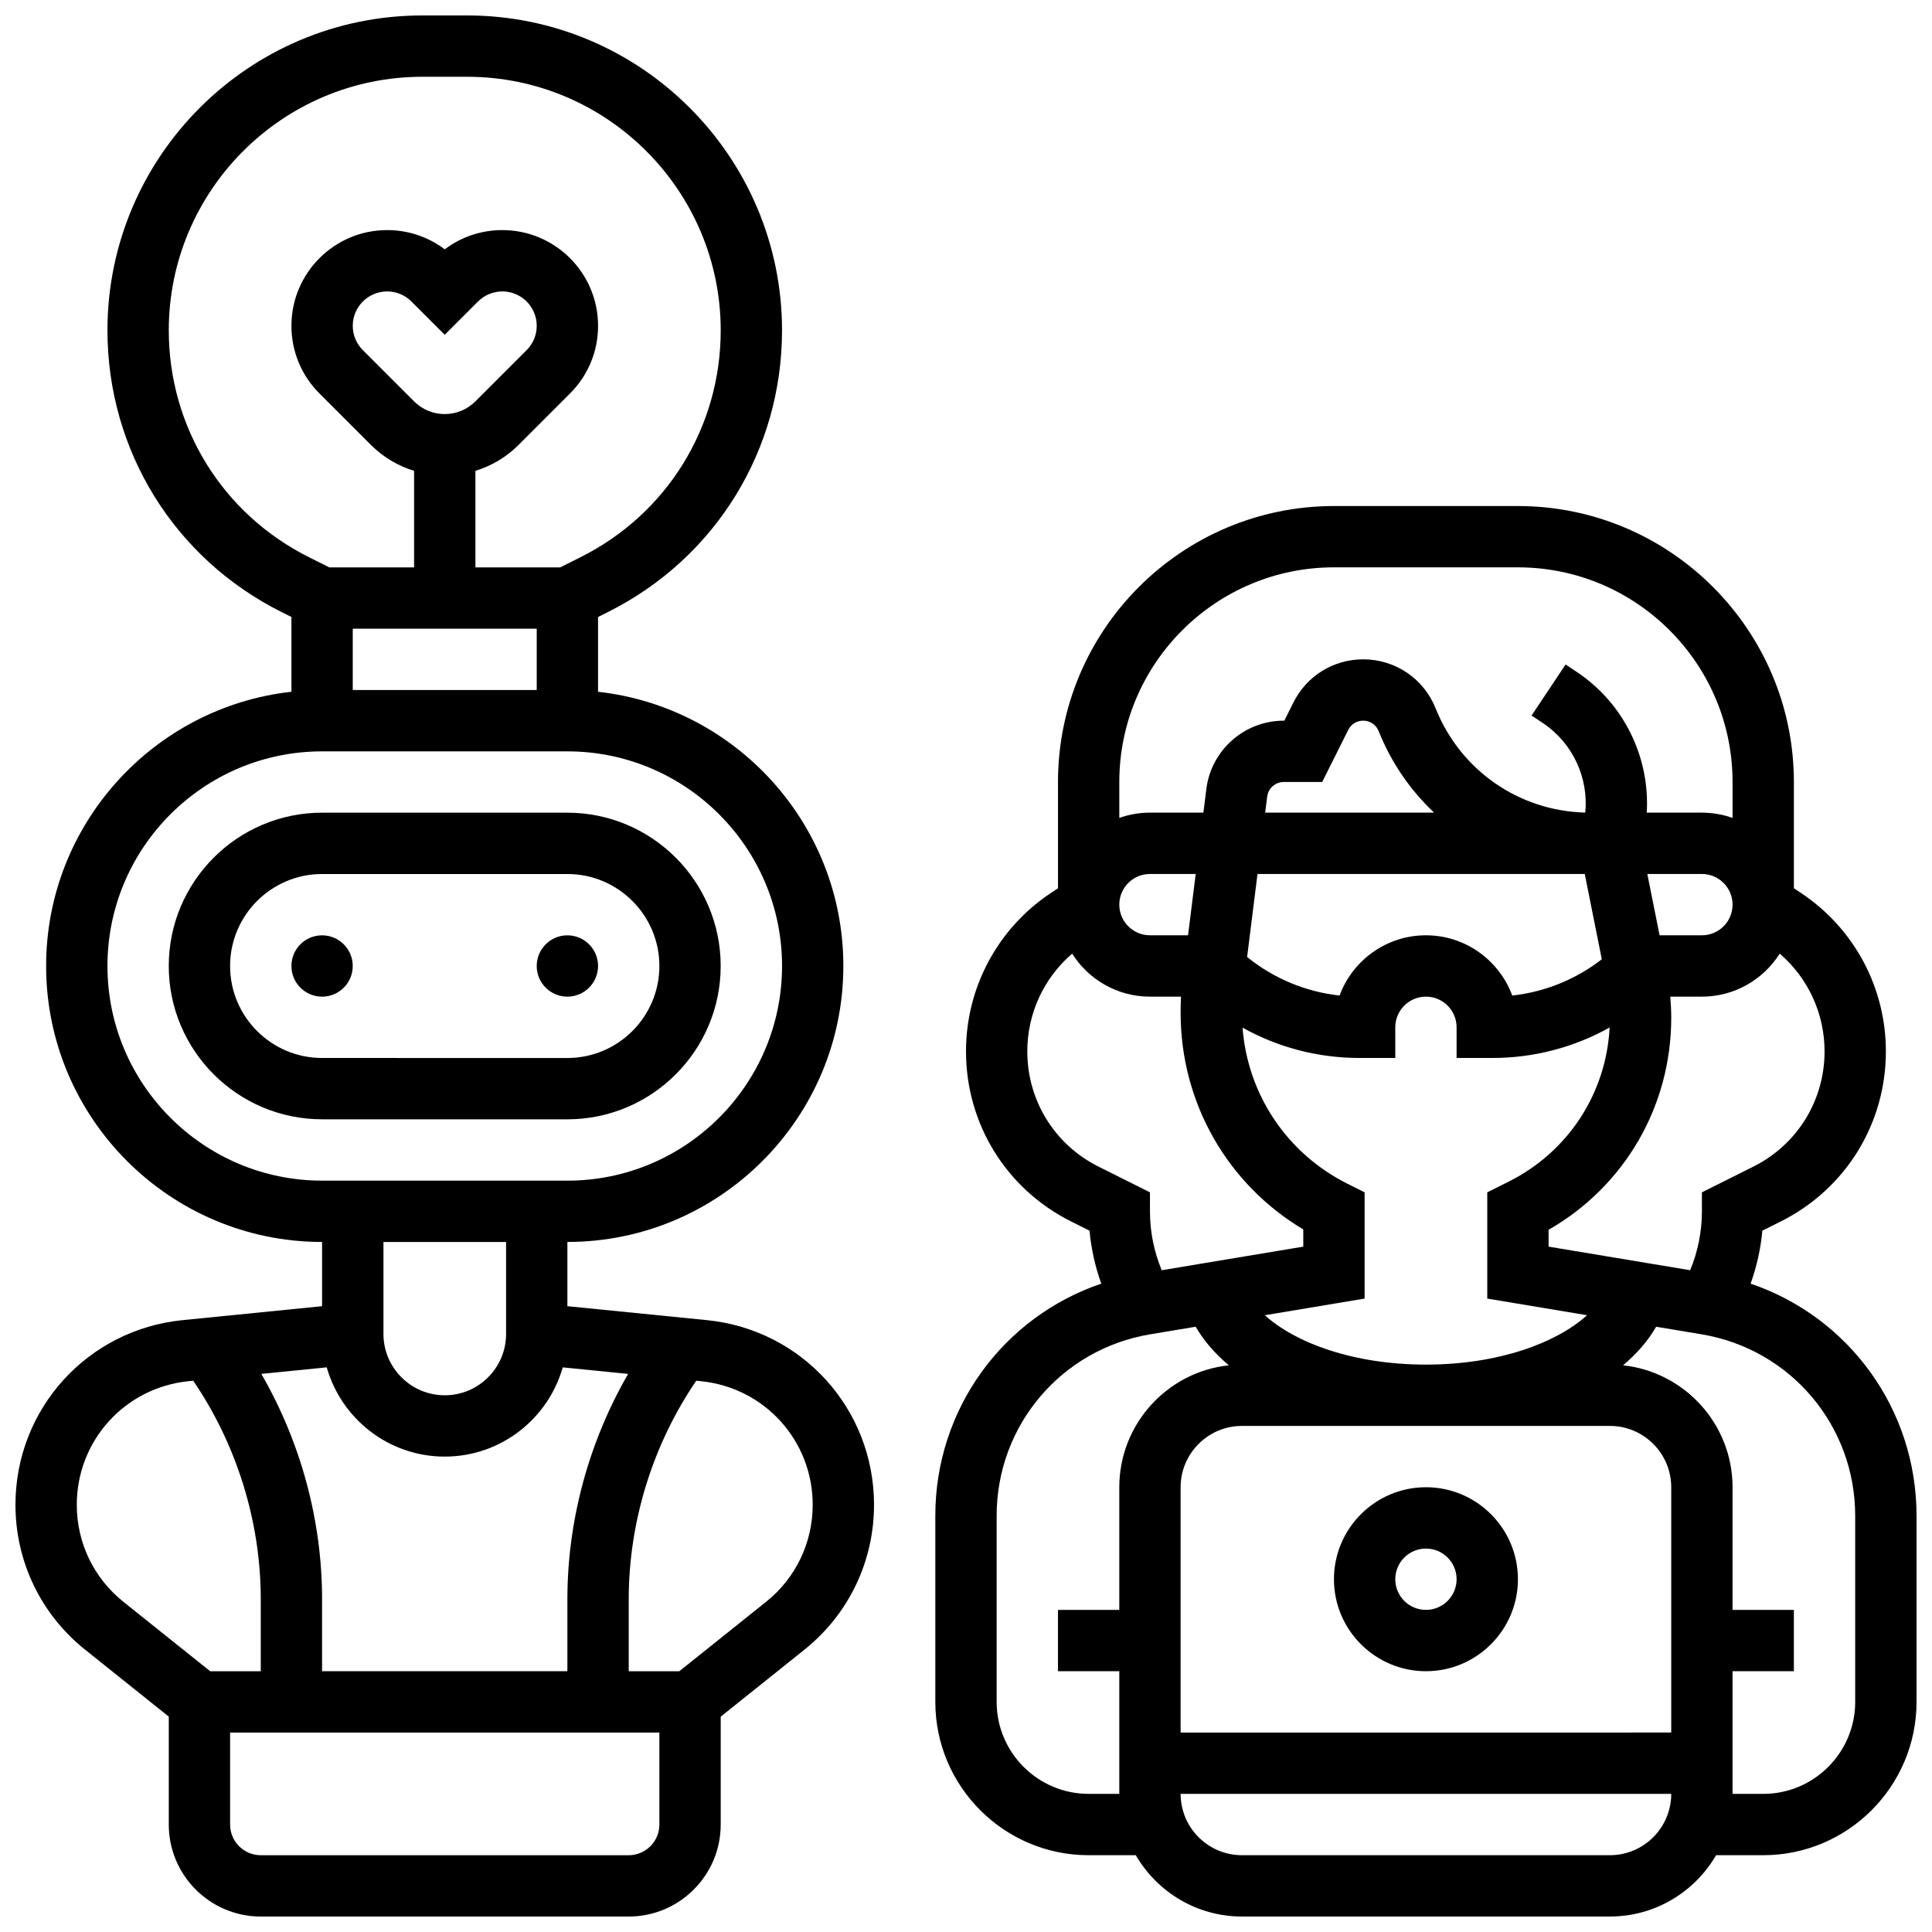 <?xml version="1.0" encoding="UTF-8"?>
<!-- Uploaded to: ICON Repo, www.iconrepo.com, Generator: ICON Repo Mixer Tools -->
<svg width="800px" height="800px" version="1.1" viewBox="144 144 512 512" xmlns="http://www.w3.org/2000/svg">
 <defs>
  <clipPath id="b">
   <path d="m391 278h260.9v373.9h-260.9z"/>
  </clipPath>
  <clipPath id="a">
   <path d="m148.09 148.09h227.91v503.81h-227.91z"/>
  </clipPath>
 </defs>
 <path d="m521.89 586.89c13.441 0 24.379-10.938 24.379-24.379s-10.934-24.379-24.379-24.379c-13.441 0-24.379 10.938-24.379 24.379 0.004 13.445 10.938 24.379 24.379 24.379zm0-32.504c4.481 0 8.125 3.644 8.125 8.125s-3.644 8.125-8.125 8.125-8.125-3.644-8.125-8.125c0-4.477 3.644-8.125 8.125-8.125z"/>
 <g clip-path="url(#b)">
  <path d="m607.93 484.18c1.617-4.519 2.676-9.234 3.109-14.039l4.875-2.438c17.188-8.594 27.863-25.867 27.863-45.082 0-16.891-8.391-32.57-22.445-41.938l-1.934-1.289v-28.156c0-40.324-32.809-73.133-73.133-73.133h-48.754c-40.324 0-73.133 32.809-73.133 73.133v28.156l-1.934 1.289c-14.055 9.367-22.445 25.047-22.445 41.938 0 19.215 10.676 36.492 27.863 45.082l4.875 2.438c0.434 4.805 1.496 9.52 3.109 14.039-26.012 8.828-43.977 33.223-43.977 61.512v49.328c0 22.402 18.227 40.629 40.629 40.629h12.5c5.629 9.707 16.125 16.25 28.133 16.25h97.512c12.004 0 22.5-6.547 28.133-16.25h12.496c22.402 0 40.629-18.227 40.629-40.629v-49.324c0-28.293-17.965-52.688-43.973-61.516zm19.598-61.559c0 13.02-7.234 24.727-18.879 30.547l-13.625 6.812v5.023c0 5.387-1.07 10.699-3.117 15.621l-37.516-6.254v-4.465c20.141-11.539 32.504-32.734 32.504-56.176 0-1.871-0.098-3.742-0.258-5.609h8.387c8.672 0 16.297-4.555 20.617-11.395 7.504 6.445 11.887 15.852 11.887 25.895zm-56.883 99.262c8.961 0 16.25 7.293 16.25 16.25v65.008l-130.02 0.004v-65.008c0-8.961 7.293-16.25 16.25-16.25zm-48.758-16.25c-19.387 0-34.711-5.84-42.688-13.086l26.438-4.41v-28.16l-4.492-2.246c-16.098-8.047-26.512-23.68-27.859-41.398 9.379 5.234 19.98 8.039 30.957 8.039h9.52v-8.125c0-4.481 3.644-8.125 8.125-8.125s8.125 3.644 8.125 8.125v8.125h9.52c10.992 0 21.633-2.816 31.035-8.078-0.902 17.465-10.977 32.957-26.758 40.852l-5.668 2.836v28.156l26.438 4.406c-7.981 7.25-23.305 13.09-42.691 13.09zm73.137-113.77h-11.215l-3.25-16.25h14.465c4.481 0 8.125 3.644 8.125 8.125 0 4.481-3.644 8.125-8.125 8.125zm-117.77-16.25h86.723l4.519 22.605c-6.894 5.34-15.078 8.656-23.734 9.613-3.43-9.312-12.391-15.969-22.879-15.969s-19.449 6.656-22.883 15.965c-8.984-0.988-17.449-4.512-24.5-10.211zm2.031-16.254 0.531-4.25c0.273-2.207 2.164-3.875 4.387-3.875h10.195l6.902-13.809c0.754-1.508 2.269-2.445 3.957-2.445 1.82 0 3.43 1.09 4.106 2.781 3.359 8.395 8.422 15.699 14.695 21.598zm-20.441 32.504h-10.094c-4.481 0-8.125-3.644-8.125-8.125 0-4.481 3.644-8.125 8.125-8.125h12.125zm38.664-97.512h48.754c31.363 0 56.883 25.516 56.883 56.883v9.523c-2.543-0.902-5.277-1.398-8.125-1.398h-14.613c0.859-14.551-5.969-28.906-18.512-37.266l-2.996-1.996-9.016 13.523 2.996 1.996c7.938 5.293 12.133 14.516 11.238 23.73-17.602-0.453-33.086-11.191-39.656-27.617-3.16-7.898-10.695-13-19.199-13-7.883 0-14.969 4.379-18.492 11.43l-2.41 4.824h-0.152c-10.406 0-19.227 7.785-20.516 18.109l-0.781 6.266h-14.16c-2.848 0-5.582 0.496-8.125 1.398v-9.523c0-31.363 25.516-56.883 56.883-56.883zm-81.262 128.27c0-10.043 4.379-19.449 11.887-25.895 4.32 6.84 11.945 11.395 20.617 11.395h8.234c-0.066 1.223-0.105 2.445-0.105 3.66v0.629c0 23.793 12.332 45.348 32.504 57.402v4.559l-37.512 6.25c-2.051-4.922-3.121-10.23-3.121-15.617v-5.023l-13.625-6.812c-11.645-5.824-18.879-17.527-18.879-30.547zm16.254 196.77c-13.441 0-24.379-10.938-24.379-24.379v-49.324c0-23.934 17.133-44.16 40.742-48.094l12.004-2c2.156 3.727 5.133 7.152 8.781 10.223-16.293 1.742-29.023 15.57-29.023 32.316v32.504h-16.25v16.25h16.25v32.504zm138.14 16.254h-97.512c-8.961 0-16.25-7.293-16.25-16.25h130.02c-0.004 8.957-7.293 16.25-16.254 16.25zm65.008-40.629c0 13.441-10.938 24.379-24.379 24.379h-8.125v-32.504h16.25v-16.25h-16.25v-32.504c0-16.746-12.73-30.57-29.023-32.316 3.652-3.07 6.625-6.496 8.781-10.223l12.004 2c23.605 3.934 40.738 24.16 40.738 48.094v49.324z"/>
 </g>
 <path d="m294.36 440.63c22.402 0 40.629-18.227 40.629-40.629s-18.227-40.629-40.629-40.629l-65.008-0.004c-22.402 0-40.629 18.227-40.629 40.629s18.227 40.629 40.629 40.629zm-89.383-40.629c0-13.441 10.934-24.379 24.379-24.379h65.008c13.441 0 24.379 10.934 24.379 24.379 0 13.441-10.934 24.379-24.379 24.379l-65.012-0.004c-13.441 0-24.375-10.934-24.375-24.375z"/>
 <path d="m237.48 400c0 4.488-3.641 8.125-8.129 8.125-4.484 0-8.125-3.637-8.125-8.125s3.641-8.129 8.125-8.129c4.488 0 8.129 3.641 8.129 8.129"/>
 <path d="m302.49 400c0 4.488-3.641 8.125-8.129 8.125-4.484 0-8.125-3.637-8.125-8.125s3.641-8.129 8.125-8.129c4.488 0 8.129 3.641 8.129 8.129"/>
 <g clip-path="url(#a)">
  <path d="m331.34 493.85-36.977-3.695v-17.023c40.324 0 73.133-32.809 73.133-73.133 0-37.578-28.492-68.613-65.008-72.672v-19.816l2.621-1.312c28.461-14.23 46.137-42.832 46.137-74.648 0-46.02-37.438-83.457-83.457-83.457h-11.855c-46.02 0-83.457 37.438-83.457 83.457 0 31.816 17.68 60.418 46.133 74.648l2.621 1.309v19.816c-36.512 4.059-65.008 35.098-65.008 72.676 0 40.324 32.809 73.133 73.133 73.133v17.023l-36.973 3.695c-25.246 2.527-44.285 23.562-44.285 48.934 0 15.02 6.727 29.02 18.457 38.402l22.172 17.738v28.602c0 13.441 10.934 24.379 24.379 24.379h97.512c13.441 0 24.379-10.938 24.379-24.379v-28.598l22.172-17.738c11.73-9.383 18.457-23.383 18.457-38.402 0-25.375-19.039-46.41-44.285-48.938zm-20.875 14.246c-10.445 18.07-16.102 38.84-16.102 59.758v19.039h-65.008v-19.039c0-20.918-5.656-41.688-16.102-59.758l17.336-1.734c3.871 13.633 16.418 23.652 31.27 23.652 14.852 0 27.402-10.016 31.27-23.648zm-72.98-197.48h48.754v16.25h-48.754zm2.668-73.832c-1.723-1.719-2.668-4.008-2.668-6.441 0-5.023 4.086-9.109 9.109-9.109 2.434 0 4.723 0.949 6.441 2.668l8.824 8.82 8.824-8.824c1.723-1.719 4.008-2.668 6.445-2.668 5.023 0 9.109 4.086 9.109 9.113 0 2.434-0.949 4.723-2.668 6.441l-13.586 13.582c-2.172 2.168-5.055 3.363-8.125 3.363-3.07 0-5.957-1.195-8.125-3.363zm-51.426-5.231c0-37.059 30.148-67.207 67.207-67.207h11.855c37.059 0 67.207 30.148 67.207 67.207 0 25.621-14.234 48.652-37.152 60.109l-5.398 2.699h-22.457v-25.582c4.293-1.309 8.227-3.656 11.492-6.922l13.586-13.582c4.785-4.789 7.426-11.16 7.426-17.934 0-13.984-11.379-25.363-25.367-25.363-5.582 0-10.891 1.793-15.266 5.102-4.375-3.312-9.68-5.102-15.266-5.102-13.984 0-25.363 11.379-25.363 25.363 0 6.773 2.641 13.145 7.43 17.934l13.582 13.582c3.262 3.262 7.199 5.613 11.492 6.922v25.582h-22.461l-5.398-2.699c-22.91-11.457-37.148-34.488-37.148-60.109zm-16.25 168.45c0-31.363 25.516-56.883 56.883-56.883h65.008c31.363 0 56.883 25.516 56.883 56.883 0 31.363-25.516 56.883-56.883 56.883l-65.012-0.004c-31.363 0-56.879-25.516-56.879-56.879zm105.64 73.133v24.379c0 8.961-7.293 16.25-16.25 16.25-8.961 0-16.25-7.293-16.25-16.25v-24.379zm-113.77 69.652c0-16.988 12.746-31.07 29.648-32.762l1.211-0.121c11.566 16.984 17.898 37.387 17.898 57.953v19.039h-13.402l-22.996-18.398c-7.856-6.281-12.359-15.652-12.359-25.711zm146.27 92.867h-97.512c-4.481 0-8.125-3.644-8.125-8.125v-24.379h113.76v24.379c0 4.477-3.644 8.125-8.125 8.125zm36.398-67.152-22.996 18.395h-13.402v-19.039c0-20.566 6.332-40.969 17.895-57.953l1.211 0.121c16.902 1.691 29.648 15.777 29.648 32.762 0 10.059-4.504 19.43-12.355 25.715z"/>
 </g>
</svg>